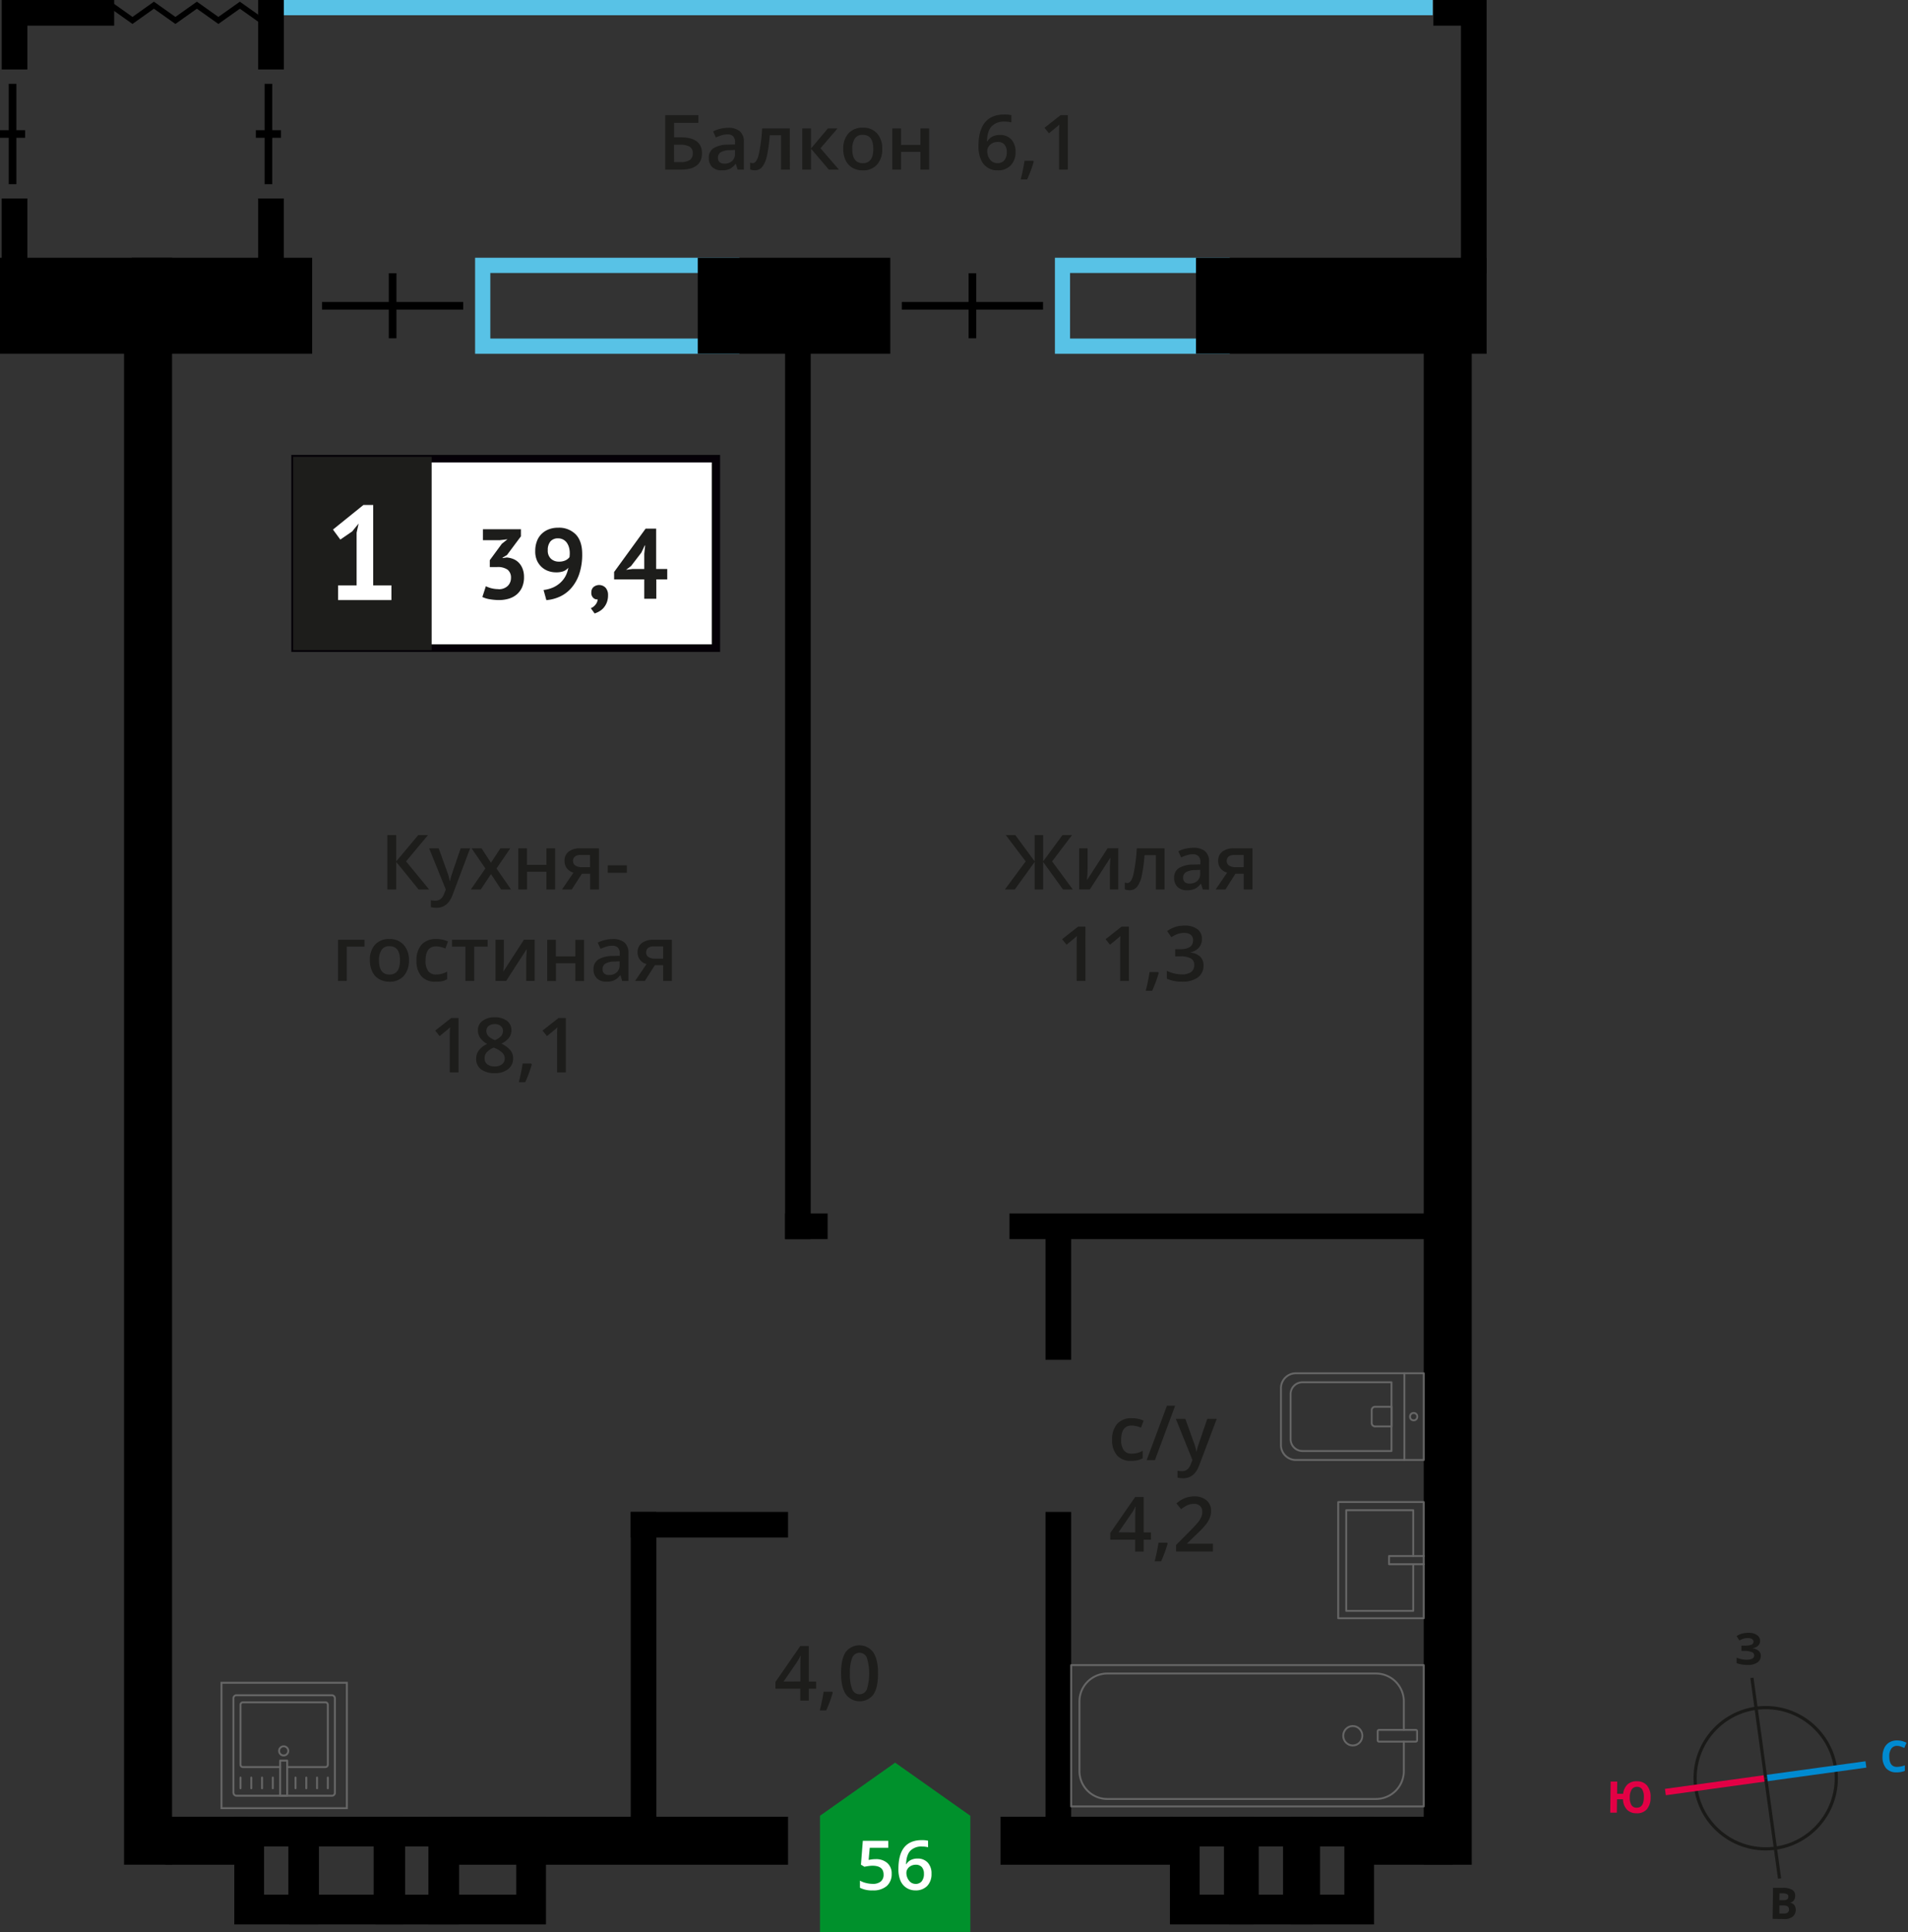 <svg xmlns="http://www.w3.org/2000/svg" width="726.31" height="735.31" viewBox="0 0 726.31 735.31">
  <rect x="0" y="0" width="726.31" height="735.31" fill="#333333" stroke="none"/>
  <defs>
    <style>
      .cls-1 {
        fill: #58c2e6;
      }

      .cls-13, .cls-14, .cls-15, .cls-16, .cls-2, .cls-3, .cls-4, .cls-5, .cls-7 {
        fill: none;
      }

      .cls-2 {
        stroke: #58c2e6;
        stroke-width: 5.8px;
      }

      .cls-2, .cls-3, .cls-7 {
        stroke-miterlimit: 10;
      }

      .cls-3, .cls-7 {
        stroke: #000;
      }

      .cls-3 {
        stroke-width: 2.18px;
      }

      .cls-4, .cls-5 {
        stroke: #666;
        stroke-linecap: round;
        stroke-linejoin: round;
      }

      .cls-4 {
        stroke-width: 0.72px;
      }

      .cls-5 {
        stroke-width: 0.73px;
      }

      .cls-6 {
        fill: #666;
      }

      .cls-7 {
        stroke-width: 2.9px;
      }

      .cls-11, .cls-8 {
        fill: #1d1d1b;
      }

      .cls-9 {
        fill: #fff;
      }

      .cls-10 {
        fill: #050007;
      }

      .cls-11 {
        stroke: #1d1d1b;
        stroke-width: 1.45px;
      }

      .cls-11, .cls-14, .cls-15, .cls-16 {
        stroke-miterlimit: 22.93;
      }

      .cls-12 {
        fill: #00912c;
        fill-rule: evenodd;
      }

      .cls-13, .cls-16 {
        stroke: #1a1a18;
      }

      .cls-13 {
        stroke-miterlimit: 22.93;
        stroke-width: 1.22px;
      }

      .cls-14 {
        stroke: #008ad1;
        stroke-width: 2.44px;
      }

      .cls-15 {
        stroke: #e30045;
        stroke-width: 2.44px;
      }

      .cls-16 {
        stroke-width: 1.22px;
      }

      .cls-17 {
        isolation: isolate;
      }

      .cls-18 {
        fill: #008ad1;
      }

      .cls-19 {
        fill: #e30045;
      }

      .cls-20 {
        fill: #1a1a18;
      }
    </style>
  </defs>
  <g id="Layer_8" data-name="Layer 8">
    <g>
      <path class="cls-1" d="M275.65,103.9v24.95h-89V103.9h89m5.8-5.8H180.85v36.55h100.6V98.1Z"/>
      <path class="cls-1" d="M462.33,103.9v24.95h-55V103.9h55m5.8-5.8H401.57v36.55h66.56V98.1Z"/>
      <line class="cls-2" x1="102.93" y1="2.9" x2="545.38" y2="2.9"/>
      <rect x="508.99" y="47.15" width="104.06" height="9.76" transform="translate(613.05 -508.99) rotate(90)"/>
      <rect x="545.63" width="16.54" height="9.76" transform="translate(1107.8 9.76) rotate(180)"/>
      <rect x="265.62" y="98.1" width="73.28" height="36.54"/>
      <rect x="455.27" y="98.1" width="110.63" height="36.54"/>
      <rect y="98.1" width="65.5" height="36.54"/>
      <rect x="50.13" y="98.1" width="68.69" height="36.54"/>
      <rect x="-7.69" y="8.34" width="26.45" height="9.76" transform="translate(18.76 7.69) rotate(90)"/>
      <rect x="-7.69" y="83.9" width="26.45" height="9.76" transform="translate(94.31 83.24) rotate(90)"/>
      <rect x="89.93" y="8.34" width="26.45" height="9.76" transform="translate(116.38 -89.93) rotate(90)"/>
      <rect x="89.93" y="83.9" width="26.45" height="9.76" transform="translate(191.93 -14.38) rotate(90)"/>
      <rect x="3.91" width="39.56" height="9.76" transform="translate(47.37 9.76) rotate(180)"/>
      <rect x="131.56" y="294.54" width="344.35" height="9.76" transform="translate(4.31 603.16) rotate(-90)"/>
      <rect x="298.85" y="461.84" width="16.2" height="9.76" transform="translate(613.9 933.44) rotate(180)"/>
      <rect x="240.1" y="575.43" width="59.88" height="9.76" transform="translate(540.08 1160.62) rotate(180)"/>
      <rect x="376.92" y="486.7" width="51.92" height="9.76" transform="translate(-88.71 894.46) rotate(-90)"/>
      <rect x="340.81" y="632.61" width="124.13" height="9.76" transform="translate(-234.62 1040.37) rotate(-90)"/>
      <rect x="182.92" y="632.61" width="124.13" height="9.76" transform="translate(-392.51 882.48) rotate(-90)"/>
      <rect x="384.28" y="461.84" width="161.32" height="9.76" transform="translate(929.87 933.44) rotate(180)"/>
      <rect x="-248.13" y="396.09" width="608.97" height="18.27" transform="translate(461.58 348.86) rotate(90)"/>
      <rect x="245.75" y="395.22" width="610.71" height="18.27" transform="translate(955.46 -146.75) rotate(90)"/>
      <rect x="517.36" y="691.44" width="35.67" height="18.27" transform="translate(1070.38 1401.15) rotate(180)"/>
      <rect x="380.84" y="691.44" width="65.64" height="18.27" transform="translate(827.33 1401.15) rotate(180)"/>
      <rect x="62.93" y="691.44" width="31.48" height="18.27" transform="translate(157.35 1401.15) rotate(180)"/>
      <rect x="171.59" y="691.44" width="128.39" height="18.27" transform="translate(471.57 1401.15) rotate(180)"/>
      <polyline class="cls-3" points="42.26 1.98 50.43 7.78 58.6 1.98 66.77 7.78 74.95 1.98 83.13 7.78 91.31 1.98 99.49 7.78"/>
      <g>
        <g>
          <rect class="cls-4" x="447.97" y="593.53" width="53.79" height="134.21" transform="translate(-185.77 1135.5) rotate(-90)"/>
          <rect class="cls-4" x="529.7" y="653.13" width="4.48" height="15" rx="0.49" transform="translate(-128.69 1192.57) rotate(-90)"/>
          <path class="cls-4" d="M534.39,662.88V674a10.62,10.62,0,0,1-10.54,10.69H421.45A10.62,10.62,0,0,1,410.91,674V647.63a10.62,10.62,0,0,1,10.54-10.69h102.4a10.62,10.62,0,0,1,10.54,10.69v10.76"/>
          <ellipse class="cls-4" cx="514.96" cy="660.63" rx="3.64" ry="3.7"/>
        </g>
        <g>
          <path class="cls-4" d="M487.59,522.68h48.68a5.69,5.69,0,0,1,5.69,5.69V550a5.69,5.69,0,0,1-5.69,5.69H487.59a0,0,0,0,1,0,0v-33A0,0,0,0,1,487.59,522.68Z" transform="translate(1029.57 1078.35) rotate(180)"/>
          <path class="cls-4" d="M491.28,526.1h33.89a4.51,4.51,0,0,1,4.51,4.51v17.14a4.51,4.51,0,0,1-4.51,4.51H491.28a0,0,0,0,1,0,0V526.1A0,0,0,0,1,491.28,526.1Z" transform="translate(1020.97 1078.35) rotate(180)"/>
          <path class="cls-4" d="M522.15,535.45h6.24a1.29,1.29,0,0,1,1.29,1.29v4.9a1.29,1.29,0,0,1-1.29,1.29h-6.24a0,0,0,0,1,0,0v-7.48A0,0,0,0,1,522.15,535.45Z" transform="translate(1051.84 1078.35) rotate(180)"/>
          <ellipse class="cls-4" cx="538.13" cy="539.18" rx="1.38" ry="1.4"/>
          <line class="cls-4" x1="534.59" y1="555.69" x2="534.59" y2="522.67"/>
        </g>
        <g>
          <rect class="cls-4" x="509.4" y="571.67" width="32.56" height="44.23" transform="translate(1051.37 1187.57) rotate(180)"/>
          <polyline class="cls-4" points="541.97 592.23 528.76 592.23 528.76 595.34 541.97 595.34"/>
          <polyline class="cls-4" points="537.97 592.23 537.97 574.78 512.47 574.78 512.47 613.1 537.97 613.1 537.97 595.34"/>
        </g>
      </g>
      <g>
        <g>
          <rect class="cls-5" x="88.85" y="645.21" width="38.63" height="38.24" rx="1.09" transform="translate(216.34 1328.66) rotate(180)"/>
          <path class="cls-5" d="M106.64,672.54H92.47a.92.92,0,0,1-.92-.92V648.83a.92.92,0,0,1,.92-.93h31.4a.92.92,0,0,1,.92.93v22.79a.92.92,0,0,1-.92.92H109.33"/>
          <circle class="cls-5" cx="107.99" cy="666.39" r="1.75"/>
          <rect class="cls-5" x="106.64" y="670.07" width="2.69" height="13.38" transform="translate(215.97 1353.53) rotate(180)"/>
          <line class="cls-5" x1="124.79" y1="680.62" x2="124.79" y2="676.53"/>
          <line class="cls-5" x1="120.69" y1="680.62" x2="120.69" y2="676.53"/>
          <line class="cls-5" x1="116.59" y1="680.62" x2="116.59" y2="676.53"/>
          <line class="cls-5" x1="112.49" y1="680.62" x2="112.49" y2="676.53"/>
          <line class="cls-5" x1="103.85" y1="680.62" x2="103.85" y2="676.53"/>
          <line class="cls-5" x1="99.75" y1="680.62" x2="99.75" y2="676.53"/>
          <line class="cls-5" x1="95.65" y1="680.62" x2="95.65" y2="676.53"/>
          <line class="cls-5" x1="91.55" y1="680.62" x2="91.55" y2="676.53"/>
        </g>
        <path class="cls-6" d="M131.67,640.83v47h-47v-47h47m.73-.73H83.94v48.46H132.4V640.1Z"/>
      </g>
      <path d="M142.24,702.75v18.36H121.41V702.75h20.83m11.31-11.31H110.1v41h43.45v-41Z"/>
      <path d="M163.46,702.75v18.36h-9.25V702.75h9.25m11.31-11.31H142.9v41h31.87v-41Z"/>
      <path d="M109.77,702.75v18.36h-9.25V702.75h9.25m11.31-11.31H89.2v41h31.88v-41Z"/>
      <path d="M465.92,702.75v18.36h-9.26V702.75h9.26m11.31-11.31H445.35v41h31.88v-41Z"/>
      <path d="M196.52,702.75v18.36H174.39V702.75h22.13m11.31-11.31H163.08v41h44.75v-41Z"/>
      <path d="M488.41,702.75v18.36h-9.25V702.75h9.25m11.31-11.31H467.85v41h31.87v-41Z"/>
      <path d="M511.74,702.75v18.36h-9.25V702.75h9.25m11.31-11.31H491.18v41h31.87v-41Z"/>
      <g>
        <line class="cls-7" x1="4.78" y1="31.9" x2="4.78" y2="70.1"/>
        <line class="cls-7" x1="9.56" y1="51" y2="51"/>
      </g>
      <g>
        <line class="cls-7" x1="102.18" y1="31.9" x2="102.18" y2="70.1"/>
        <line class="cls-7" x1="106.96" y1="51" x2="97.4" y2="51"/>
      </g>
      <g>
        <line class="cls-7" x1="149.46" y1="103.99" x2="149.46" y2="128.76"/>
        <line class="cls-7" x1="176.34" y1="116.38" x2="122.58" y2="116.38"/>
      </g>
      <g>
        <line class="cls-7" x1="370.17" y1="103.99" x2="370.17" y2="128.76"/>
        <line class="cls-7" x1="397.05" y1="116.38" x2="343.29" y2="116.38"/>
      </g>
      <g>
        <path class="cls-8" d="M267.21,58.32q0,6.23-8,6.23h-6V43.84h12.64v2.91h-9.25v5.51h2.46Q267.21,52.26,267.21,58.32ZM256.59,61.7H259a6.2,6.2,0,0,0,3.57-.8,2.92,2.92,0,0,0,1.14-2.58,2.74,2.74,0,0,0-1.14-2.47,7.55,7.55,0,0,0-4-.76h-2Z"/>
        <path class="cls-8" d="M280.78,64.55l-.67-2.18H280a6.6,6.6,0,0,1-2.28,1.95,7.33,7.33,0,0,1-3,.51,5,5,0,0,1-3.6-1.24,4.65,4.65,0,0,1-1.3-3.53,4.14,4.14,0,0,1,1.8-3.65,10.34,10.34,0,0,1,5.48-1.35l2.71-.08v-.84a3.18,3.18,0,0,0-.7-2.24,2.87,2.87,0,0,0-2.18-.75,7.44,7.44,0,0,0-2.31.36,17,17,0,0,0-2.12.83L271.47,50a11.69,11.69,0,0,1,2.79-1,13,13,0,0,1,2.86-.35,6.74,6.74,0,0,1,4.51,1.31A5.08,5.08,0,0,1,283.16,54V64.55Zm-5-2.27a4.09,4.09,0,0,0,2.91-1,3.67,3.67,0,0,0,1.1-2.84V57.07l-2,.09a6.77,6.77,0,0,0-3.42.78,2.39,2.39,0,0,0-1.07,2.15,2.1,2.1,0,0,0,.62,1.62A2.7,2.7,0,0,0,275.82,62.28Z"/>
        <path class="cls-8" d="M300.68,64.55h-3.36V51.49H293a53.68,53.68,0,0,1-1.07,7.88,10.21,10.21,0,0,1-1.76,4.13,3.46,3.46,0,0,1-2.81,1.3,4.64,4.64,0,0,1-1.82-.31v-2.6a3,3,0,0,0,1,.2c1,0,1.73-1.09,2.28-3.26a61,61,0,0,0,1.29-9.94h10.53Z"/>
        <path class="cls-8" d="M315.15,48.89h3.65l-6.47,7.54,7,8.12h-3.83l-6.77-7.95v7.95h-3.33V48.89h3.33v7.6Z"/>
        <path class="cls-8" d="M335.83,56.69a8.57,8.57,0,0,1-2,6,7,7,0,0,1-5.48,2.15,7.49,7.49,0,0,1-3.88-1A6.54,6.54,0,0,1,321.9,61a9.72,9.72,0,0,1-.9-4.3A8.52,8.52,0,0,1,323,50.74a7.12,7.12,0,0,1,5.51-2.14,6.89,6.89,0,0,1,5.38,2.19A8.48,8.48,0,0,1,335.83,56.69Zm-11.4,0q0,5.41,4,5.42t4-5.42q0-5.37-4-5.37a3.4,3.4,0,0,0-3,1.39A7.05,7.05,0,0,0,324.43,56.69Z"/>
        <path class="cls-8" d="M343,48.89v6.28h7.38V48.89h3.32V64.55h-3.32V57.8H343v6.75h-3.33V48.89Z"/>
        <path class="cls-8" d="M372.46,55.73q0-12.15,9.9-12.15a12.38,12.38,0,0,1,2.64.24v2.77a9.34,9.34,0,0,0-2.5-.31,6.57,6.57,0,0,0-5,1.78q-1.67,1.78-1.81,5.73h.17A4.58,4.58,0,0,1,377.73,52a6,6,0,0,1,2.83-.63A5.63,5.63,0,0,1,385,53.11a6.69,6.69,0,0,1,1.58,4.69,7.11,7.11,0,0,1-1.82,5.14,6.59,6.59,0,0,1-5,1.89,6.59,6.59,0,0,1-6.39-4.18A12.39,12.39,0,0,1,372.46,55.73Zm7.23,6.36A3.25,3.25,0,0,0,382.33,61a4.84,4.84,0,0,0,.92-3.16,4.17,4.17,0,0,0-.87-2.8,3.24,3.24,0,0,0-2.61-1,4.25,4.25,0,0,0-2,.46,3.66,3.66,0,0,0-1.43,1.26,3,3,0,0,0-.53,1.64,5.2,5.2,0,0,0,1.09,3.36A3.38,3.38,0,0,0,379.69,62.09Z"/>
        <path class="cls-8" d="M393.52,61.5A47,47,0,0,1,391,68.29h-2.45A69.93,69.93,0,0,0,390,61.18h3.27Z"/>
        <path class="cls-8" d="M406.48,64.55h-3.33V51.18c0-1.59,0-2.86.12-3.79q-.33.33-.81.75c-.31.27-1.37,1.14-3.17,2.6l-1.68-2.11,6.09-4.79h2.78Z"/>
      </g>
      <g>
        <path class="cls-8" d="M310.67,642.72h-2.79v4.52h-3.24v-4.52h-9.46v-2.56l9.46-13.68h3.24V640h2.79Zm-6-2.76v-5.2c0-1.85,0-3.36.14-4.54h-.12a15.9,15.9,0,0,1-1.24,2.26L298.28,640Z"/>
        <path class="cls-8" d="M317,644.2a47.37,47.37,0,0,1-2.49,6.78h-2.45a69.93,69.93,0,0,0,1.46-7.11h3.27Z"/>
        <path class="cls-8" d="M334.23,636.89c0,3.6-.57,6.27-1.73,8a6.55,6.55,0,0,1-10.54-.08c-1.19-1.8-1.79-4.45-1.79-7.93q0-5.49,1.74-8.08a6.55,6.55,0,0,1,10.54.12Q334.24,631.65,334.23,636.89Zm-10.69,0a15.13,15.13,0,0,0,.87,6.05,3,3,0,0,0,5.58,0,20.84,20.84,0,0,0,0-12,3,3,0,0,0-5.58,0A15.22,15.22,0,0,0,323.54,636.89Z"/>
      </g>
      <g>
        <path class="cls-8" d="M430.61,556a6.83,6.83,0,0,1-5.4-2.08,8.6,8.6,0,0,1-1.85-5.95,8.72,8.72,0,0,1,1.93-6.08,7.19,7.19,0,0,1,5.59-2.12,10.52,10.52,0,0,1,4.46.92l-1,2.68a10,10,0,0,0-3.48-.82c-2.71,0-4.07,1.79-4.07,5.39a6.42,6.42,0,0,0,1,4,3.49,3.49,0,0,0,3,1.32,8.46,8.46,0,0,0,4.21-1.1V555a6.5,6.5,0,0,1-1.9.75A11.56,11.56,0,0,1,430.61,556Z"/>
        <path class="cls-8" d="M447.35,535l-7.71,20.71H436.5L444.22,535Z"/>
        <path class="cls-8" d="M447.59,540h3.62l3.19,8.88a17,17,0,0,1,1,3.57h.12a14.89,14.89,0,0,1,.46-1.89q.35-1.11,3.6-10.56h3.6l-6.7,17.75c-1.22,3.26-3.25,4.88-6.09,4.88a9.57,9.57,0,0,1-2.15-.24v-2.63a8,8,0,0,0,1.71.17c1.61,0,2.73-.93,3.39-2.79l.58-1.47Z"/>
        <path class="cls-8" d="M438.14,586h-2.79v4.52h-3.24V586h-9.46v-2.56l9.46-13.68h3.24v13.48h2.79Zm-6-2.76V578c0-1.85.05-3.36.14-4.54h-.11a16.1,16.1,0,0,1-1.25,2.26l-5.14,7.48Z"/>
        <path class="cls-8" d="M444.49,587.46a48.89,48.89,0,0,1-2.5,6.78h-2.45a67.3,67.3,0,0,0,1.46-7.11h3.27Z"/>
        <path class="cls-8" d="M461.71,590.5h-14V588l5.34-5.37a46.49,46.49,0,0,0,3.14-3.43,8.12,8.12,0,0,0,1.12-1.91,5,5,0,0,0,.36-1.91,2.93,2.93,0,0,0-.84-2.21,3.23,3.23,0,0,0-2.33-.8,6.31,6.31,0,0,0-2.31.43,11.4,11.4,0,0,0-2.57,1.59l-1.79-2.19a11.35,11.35,0,0,1,3.35-2.07,9.74,9.74,0,0,1,3.47-.61,6.79,6.79,0,0,1,4.63,1.51,5.09,5.09,0,0,1,1.74,4,7,7,0,0,1-.5,2.67,10.68,10.68,0,0,1-1.54,2.59,35.53,35.53,0,0,1-3.46,3.62l-3.6,3.49v.14h9.83Z"/>
      </g>
      <g>
        <path class="cls-8" d="M390.44,327.84l-7.57-10h3.63l7.36,10v-10h3.22v10l7.36-10h3.63l-7.57,10,7.89,10.7h-3.74l-7.57-10.49v10.49h-3.22V328.05l-7.57,10.49h-3.77Z"/>
        <path class="cls-8" d="M414,322.88v8c0,.93-.08,2.31-.23,4.12l7.86-12.15h4.07v15.66h-3.21v-7.89c0-.43,0-1.13.08-2.11s.1-1.68.14-2.12l-7.84,12.12H410.8V322.88Z"/>
        <path class="cls-8" d="M443.3,338.54H440V325.48h-4.32a54.88,54.88,0,0,1-1.07,7.88,10.22,10.22,0,0,1-1.76,4.13A3.48,3.48,0,0,1,430,338.8a4.65,4.65,0,0,1-1.83-.32v-2.6a3,3,0,0,0,1,.2c1,0,1.72-1.09,2.27-3.25a60,60,0,0,0,1.3-9.95H443.3Z"/>
        <path class="cls-8" d="M457.86,338.54l-.67-2.18h-.11a6.43,6.43,0,0,1-2.28,1.95,7.28,7.28,0,0,1-2.94.51,5,5,0,0,1-3.61-1.24,4.68,4.68,0,0,1-1.29-3.53,4.15,4.15,0,0,1,1.79-3.65,10.43,10.43,0,0,1,5.48-1.35l2.71-.08v-.84a3.13,3.13,0,0,0-.7-2.24,2.84,2.84,0,0,0-2.17-.75,7.35,7.35,0,0,0-2.31.36,16.51,16.51,0,0,0-2.13.83L448.56,324a11.29,11.29,0,0,1,2.79-1,12.86,12.86,0,0,1,2.86-.34,6.78,6.78,0,0,1,4.51,1.3,5.11,5.11,0,0,1,1.52,4.09v10.55Zm-5-2.26a4.1,4.1,0,0,0,2.91-1,3.63,3.63,0,0,0,1.1-2.84v-1.36l-2,.09a6.87,6.87,0,0,0-3.42.79,2.38,2.38,0,0,0-1.07,2.14,2.1,2.1,0,0,0,.62,1.62A2.7,2.7,0,0,0,452.9,336.28Z"/>
        <path class="cls-8" d="M466.49,338.54h-3.73l4.36-6.41a4.73,4.73,0,0,1-2.49-1.63,4.58,4.58,0,0,1-.91-2.89,4.19,4.19,0,0,1,1.59-3.48,6.84,6.84,0,0,1,4.33-1.25h7.14v15.66h-3.34v-6h-3.16Zm.48-10.9a2,2,0,0,0,.91,1.8,4.43,4.43,0,0,0,2.46.61h3.1V325.4h-3.63a3.34,3.34,0,0,0-2.1.58A2,2,0,0,0,467,327.64Z"/>
        <path class="cls-8" d="M413.18,373.35h-3.33V360c0-1.6,0-2.86.12-3.8a10.48,10.48,0,0,1-.81.75c-.31.28-1.37,1.14-3.17,2.61l-1.68-2.11,6.09-4.79h2.78Z"/>
        <path class="cls-8" d="M429.73,373.35h-3.32V360c0-1.6,0-2.86.11-3.8a10.18,10.18,0,0,1-.8.75c-.32.28-1.38,1.14-3.18,2.61l-1.67-2.11,6.09-4.79h2.77Z"/>
        <path class="cls-8" d="M441.08,370.3a47.72,47.72,0,0,1-2.49,6.78h-2.45a69,69,0,0,0,1.45-7.1h3.28Z"/>
        <path class="cls-8" d="M457.52,357.4a4.79,4.79,0,0,1-1.15,3.28,5.76,5.76,0,0,1-3.22,1.76v.11a6.22,6.22,0,0,1,3.73,1.56,4.42,4.42,0,0,1,1.25,3.29A5.46,5.46,0,0,1,456,372a9.69,9.69,0,0,1-6,1.62,13.47,13.47,0,0,1-5.81-1.12v-3a13.84,13.84,0,0,0,2.79,1,12.37,12.37,0,0,0,2.83.35,6,6,0,0,0,3.6-.89,3.25,3.25,0,0,0,1.19-2.76,2.63,2.63,0,0,0-1.32-2.44,8.41,8.41,0,0,0-4.13-.78h-1.8v-2.7h1.82q5,0,5-3.43a2.53,2.53,0,0,0-.86-2.05,3.92,3.92,0,0,0-2.55-.72,7.47,7.47,0,0,0-2.27.33,10.79,10.79,0,0,0-2.58,1.29l-1.62-2.32a10.82,10.82,0,0,1,6.61-2.1,7.87,7.87,0,0,1,4.89,1.35A4.41,4.41,0,0,1,457.52,357.4Z"/>
      </g>
      <g>
        <path class="cls-8" d="M163.36,338.54h-4l-8.53-10.49v10.49h-3.38v-20.7h3.38v10l8.38-10h3.71l-8.35,10Z"/>
        <path class="cls-8" d="M163.36,322.88H167l3.19,8.88a16.73,16.73,0,0,1,1,3.57h.11a15.15,15.15,0,0,1,.47-1.89q.34-1.11,3.6-10.56h3.59l-6.69,17.74q-1.83,4.89-6.09,4.89a9.66,9.66,0,0,1-2.16-.24v-2.63a8.12,8.12,0,0,0,1.72.16c1.6,0,2.73-.92,3.38-2.79l.58-1.47Z"/>
        <path class="cls-8" d="M184.77,330.54l-5.26-7.66h3.8l3.57,5.48,3.6-5.48h3.76L189,330.54l5.54,8h-3.77l-3.86-5.86L183,338.54h-3.77Z"/>
        <path class="cls-8" d="M200.59,322.88v6.29H208v-6.29h3.32v15.66H208v-6.75h-7.38v6.75h-3.33V322.88Z"/>
        <path class="cls-8" d="M217.65,338.54h-3.72l4.36-6.41a4.69,4.69,0,0,1-2.49-1.63,4.52,4.52,0,0,1-.91-2.89,4.19,4.19,0,0,1,1.59-3.48,6.82,6.82,0,0,1,4.33-1.25H228v15.66h-3.34v-6h-3.16Zm.48-10.9a2,2,0,0,0,.92,1.8,4.42,4.42,0,0,0,2.45.61h3.11V325.4H221a3.3,3.3,0,0,0-2.1.58A2,2,0,0,0,218.13,327.64Z"/>
        <path class="cls-8" d="M231.35,332.18v-2.83h7.28v2.83Z"/>
        <path class="cls-8" d="M138.75,357.68v2.61H132v13.06h-3.33V357.68Z"/>
        <path class="cls-8" d="M155.66,365.49a8.57,8.57,0,0,1-2,6,7.07,7.07,0,0,1-5.48,2.15,7.52,7.52,0,0,1-3.88-1,6.52,6.52,0,0,1-2.59-2.85,9.61,9.61,0,0,1-.91-4.3,8.52,8.52,0,0,1,1.95-5.95,7.08,7.08,0,0,1,5.51-2.14,6.92,6.92,0,0,1,5.39,2.19A8.45,8.45,0,0,1,155.66,365.49Zm-11.4,0c0,3.61,1.33,5.42,4,5.42s4-1.81,4-5.42-1.33-5.37-4-5.37a3.4,3.4,0,0,0-3,1.39A7,7,0,0,0,144.26,365.49Z"/>
        <path class="cls-8" d="M165.8,373.63a6.83,6.83,0,0,1-5.4-2.08,8.6,8.6,0,0,1-1.85-5.95,8.74,8.74,0,0,1,1.93-6.08,7.19,7.19,0,0,1,5.59-2.12,10.52,10.52,0,0,1,4.46.92l-1,2.68a10,10,0,0,0-3.48-.82c-2.71,0-4.06,1.79-4.06,5.39a6.42,6.42,0,0,0,1,4,3.49,3.49,0,0,0,3,1.32,8.46,8.46,0,0,0,4.21-1.1v2.9a6.5,6.5,0,0,1-1.9.75A11.56,11.56,0,0,1,165.8,373.63Z"/>
        <path class="cls-8" d="M185.61,357.68v2.61h-5.1v13.06h-3.34V360.29h-5.1v-2.61Z"/>
        <path class="cls-8" d="M191.81,357.68v8c0,.94-.07,2.31-.22,4.12l7.86-12.15h4.06v15.67h-3.2v-7.89c0-.44,0-1.14.08-2.11s.09-1.68.13-2.13l-7.83,12.13h-4.06V357.68Z"/>
        <path class="cls-8" d="M211.58,357.68V364H219v-6.29h3.33v15.67H219v-6.76h-7.38v6.76h-3.32V357.68Z"/>
        <path class="cls-8" d="M236.85,373.35l-.67-2.18h-.11a6.46,6.46,0,0,1-2.28,1.94,7.15,7.15,0,0,1-2.95.52,5,5,0,0,1-3.6-1.25,4.66,4.66,0,0,1-1.3-3.52,4.15,4.15,0,0,1,1.8-3.66,10.35,10.35,0,0,1,5.48-1.34l2.71-.09v-.83a3.22,3.22,0,0,0-.7-2.25,2.9,2.9,0,0,0-2.18-.74,7.74,7.74,0,0,0-2.31.35,18.7,18.7,0,0,0-2.12.84l-1.08-2.38a11.69,11.69,0,0,1,2.79-1,13,13,0,0,1,2.86-.35,6.79,6.79,0,0,1,4.52,1.3,5.13,5.13,0,0,1,1.52,4.1v10.55Zm-5-2.27a4.14,4.14,0,0,0,2.91-1,3.68,3.68,0,0,0,1.1-2.84v-1.36l-2,.08a6.87,6.87,0,0,0-3.42.79,2.4,2.4,0,0,0-1.07,2.15,2.12,2.12,0,0,0,.62,1.62A2.7,2.7,0,0,0,231.89,371.08Z"/>
        <path class="cls-8" d="M245.47,373.35h-3.72l4.36-6.42a4.62,4.62,0,0,1-2.49-1.62,4.57,4.57,0,0,1-.91-2.9,4.16,4.16,0,0,1,1.59-3.47,6.78,6.78,0,0,1,4.33-1.26h7.14v15.67h-3.34v-6h-3.16Zm.48-10.91a2,2,0,0,0,.92,1.81,4.43,4.43,0,0,0,2.46.6h3.1V360.2H248.8a3.32,3.32,0,0,0-2.1.59A2,2,0,0,0,246,362.44Z"/>
        <path class="cls-8" d="M174.54,408.15h-3.33V394.78c0-1.59,0-2.86.11-3.79-.22.22-.48.47-.8.75s-1.37,1.14-3.18,2.6l-1.67-2.11,6.09-4.78h2.78Z"/>
        <path class="cls-8" d="M188.32,387.18a7.36,7.36,0,0,1,4.66,1.35,4.38,4.38,0,0,1,1.71,3.62q0,3.18-3.83,5.07a9.93,9.93,0,0,1,3.47,2.56,4.87,4.87,0,0,1,1,3,5,5,0,0,1-1.89,4.11,7.78,7.78,0,0,1-5.1,1.54,8.33,8.33,0,0,1-5.22-1.44,4.88,4.88,0,0,1-1.86-4.09,5.24,5.24,0,0,1,1-3.11,8.21,8.21,0,0,1,3.18-2.46,7.89,7.89,0,0,1-2.7-2.39,5.14,5.14,0,0,1-.81-2.83,4.26,4.26,0,0,1,1.77-3.59A7.41,7.41,0,0,1,188.32,387.18Zm-3.84,15.6a2.73,2.73,0,0,0,1,2.29,4.45,4.45,0,0,0,2.81.82,4.35,4.35,0,0,0,2.84-.85,2.82,2.82,0,0,0,1-2.28,2.9,2.9,0,0,0-.94-2.1,8.79,8.79,0,0,0-2.83-1.76l-.41-.18a7.26,7.26,0,0,0-2.69,1.81A3.38,3.38,0,0,0,184.48,402.78Zm3.81-13a3.47,3.47,0,0,0-2.28.7,2.32,2.32,0,0,0-.87,1.91,2.67,2.67,0,0,0,.32,1.31,3.42,3.42,0,0,0,.9,1.06,11.29,11.29,0,0,0,2,1.14,6.57,6.57,0,0,0,2.4-1.58,2.89,2.89,0,0,0,.7-1.93,2.32,2.32,0,0,0-.87-1.91A3.56,3.56,0,0,0,188.29,389.74Z"/>
        <path class="cls-8" d="M202.44,405.11a48.89,48.89,0,0,1-2.5,6.78h-2.45a69.93,69.93,0,0,0,1.46-7.11h3.27Z"/>
        <path class="cls-8" d="M215.39,408.15h-3.32V394.78c0-1.59,0-2.86.11-3.79-.22.22-.49.47-.8.75s-1.38,1.14-3.18,2.6l-1.67-2.11,6.09-4.78h2.77Z"/>
      </g>
      <g>
        <rect class="cls-9" x="112.33" y="174.58" width="158.65" height="72.12"/>
        <path class="cls-10" d="M271,176H114.06v69.25H271Zm-158.48-2.87H274.12v75H110.9v-75Z"/>
        <rect class="cls-11" x="112.33" y="174.58" width="51.27" height="72.12"/>
        <g>
          <path class="cls-8" d="M189.7,224.25a4.81,4.81,0,0,0,3.58-1.25,4.17,4.17,0,0,0,1.23-3,3.83,3.83,0,0,0-1.28-3.18,6.53,6.53,0,0,0-4.06-1h-2.72v-2.62l4.58-6.24,2.16-1.71-3,.35h-6.36v-4.17H198.3v2.69L193,211.22l-1.67,1v.19l1.59-.23a8.45,8.45,0,0,1,2.52.6,6.11,6.11,0,0,1,2.08,1.42,6.78,6.78,0,0,1,1.42,2.29,8.53,8.53,0,0,1,.53,3.15,9.33,9.33,0,0,1-.73,3.86,7.73,7.73,0,0,1-2,2.72,8.38,8.38,0,0,1-3.05,1.63,12.9,12.9,0,0,1-3.74.53,20.72,20.72,0,0,1-3.45-.3,9.94,9.94,0,0,1-2.88-.87l1.33-4.09a10.81,10.81,0,0,0,4.84,1.1Z"/>
          <path class="cls-8" d="M203.75,209.67a10.27,10.27,0,0,1,.59-3.56,7.63,7.63,0,0,1,1.7-2.78,8,8,0,0,1,2.73-1.82,9.64,9.64,0,0,1,3.69-.66,8.84,8.84,0,0,1,6.72,2.56c1.62,1.7,2.44,4.18,2.44,7.44a23,23,0,0,1-1.12,7.59,15.83,15.83,0,0,1-3,5.33,12.92,12.92,0,0,1-4.33,3.28,15.51,15.51,0,0,1-5.19,1.36l-1.06-3.86a12.77,12.77,0,0,0,3.71-1,10.41,10.41,0,0,0,2.8-1.88,9.58,9.58,0,0,0,1.91-2.53,10.68,10.68,0,0,0,1-3.05,4.85,4.85,0,0,1-1.95,1.36,8.12,8.12,0,0,1-2.78.38,8.64,8.64,0,0,1-2.86-.49,7.38,7.38,0,0,1-2.53-1.5,7.58,7.58,0,0,1-1.82-2.53A8.6,8.6,0,0,1,203.75,209.67Zm4.77-.26a4.15,4.15,0,0,0,1.21,3.25,4.36,4.36,0,0,0,3,1.1,5.69,5.69,0,0,0,2.54-.49,4.14,4.14,0,0,0,1.51-1.21,10.17,10.17,0,0,0,.11-1.52,8.12,8.12,0,0,0-.26-2.08,5.91,5.91,0,0,0-.81-1.82,4,4,0,0,0-3.43-1.74,3.6,3.6,0,0,0-2.88,1.19A5,5,0,0,0,208.52,209.41Z"/>
          <path class="cls-8" d="M225.1,225.46a2.64,2.64,0,0,1,.85-2.05,3.4,3.4,0,0,1,4.6.31,4.12,4.12,0,0,1,.91,2.8,7.44,7.44,0,0,1-.53,2.93,7.06,7.06,0,0,1-1.3,2.05,6.59,6.59,0,0,1-1.67,1.28,9.14,9.14,0,0,1-1.61.7l-1.44-2a4.39,4.39,0,0,0,1.78-1.36,3.54,3.54,0,0,0,.83-2,2,2,0,0,1-1.64-.53A2.55,2.55,0,0,1,225.1,225.46Z"/>
          <path class="cls-8" d="M254,220.5h-4.17v7.38h-4.58V220.5H233.77v-2.8l12-16.51h4v15.37H254Zm-8.75-9.73.34-3.18h-.15l-1.29,2.72-3.93,5.12-1.9,1.44,2.43-.31h4.5Z"/>
        </g>
        <path class="cls-9" d="M128.69,222.8h7.06V202.72l.77-3.46-2.45,3-4.52,3.1-2.8-3.81,11.6-9.36h3.71V222.8H149v5.59H128.69Z"/>
      </g>
      <g>
        <polygon class="cls-12" points="312.14 691.07 312.15 691.07 326.45 680.97 340.75 670.86 355.06 680.97 369.36 691.07 369.37 691.07 369.37 691.08 369.37 735.3 312.14 735.31 312.14 691.08 312.14 691.07"/>
        <g>
          <path class="cls-9" d="M333.33,707.59a6.41,6.41,0,0,1,4.46,1.49,5.21,5.21,0,0,1,1.64,4.07,6,6,0,0,1-1.86,4.66,7.74,7.74,0,0,1-5.31,1.67,10,10,0,0,1-4.91-1v-2.71a9.36,9.36,0,0,0,2.37.91,10.86,10.86,0,0,0,2.49.31,4.62,4.62,0,0,0,3.08-.9,3.28,3.28,0,0,0,1.06-2.65q0-3.34-4.26-3.34a11.32,11.32,0,0,0-1.48.12c-.58.08-1.1.17-1.54.27l-1.34-.79.72-9.1h9.68v2.67h-7.05l-.42,4.61,1.09-.18A11.55,11.55,0,0,1,333.33,707.59Z"/>
          <path class="cls-9" d="M342,711.29q0-10.93,8.91-10.94a10.73,10.73,0,0,1,2.37.22v2.49a8.46,8.46,0,0,0-2.25-.27,5.9,5.9,0,0,0-4.5,1.6q-1.5,1.61-1.63,5.15H345a4.05,4.05,0,0,1,1.68-1.6,5.39,5.39,0,0,1,2.55-.57,5.06,5.06,0,0,1,3.95,1.56,6,6,0,0,1,1.41,4.22,6.4,6.4,0,0,1-1.63,4.63,6,6,0,0,1-4.47,1.7,6.22,6.22,0,0,1-3.48-1,6.14,6.14,0,0,1-2.28-2.8A11.17,11.17,0,0,1,342,711.29Zm6.5,5.72a2.92,2.92,0,0,0,2.37-1,4.33,4.33,0,0,0,.84-2.85,3.76,3.76,0,0,0-.78-2.52,3,3,0,0,0-2.36-.92,3.83,3.83,0,0,0-1.78.42,3.22,3.22,0,0,0-1.29,1.13,2.69,2.69,0,0,0-.47,1.47,4.73,4.73,0,0,0,1,3A3,3,0,0,0,348.46,717Z"/>
        </g>
      </g>
    </g>
    <g>
      <circle class="cls-13" cx="672.14" cy="676.79" r="26.88"/>
      <line class="cls-14" x1="710.29" y1="671.54" x2="672.12" y2="676.79"/>
      <line class="cls-15" x1="633.96" y1="682.05" x2="672.12" y2="676.79"/>
      <line class="cls-16" x1="666.9" y1="638.6" x2="672.15" y2="676.79"/>
      <line class="cls-16" x1="677.42" y1="714.95" x2="672.15" y2="676.79"/>
      <g class="cls-17">
        <path class="cls-18" d="M722.2,664.48a2.57,2.57,0,0,0-2.2,1,4.93,4.93,0,0,0-.82,3q0,4,2.92,4a9.38,9.38,0,0,0,3-.59l0,2.11a8.47,8.47,0,0,1-3.25.56,5,5,0,0,1-3.93-1.62,6.64,6.64,0,0,1-1.31-4.51,7.38,7.38,0,0,1,.72-3.22,4.84,4.84,0,0,1,1.95-2.1,5.72,5.72,0,0,1,3-.7,7.88,7.88,0,0,1,3.45.88l-.83,2a13.9,13.9,0,0,0-1.33-.56A3.92,3.92,0,0,0,722.2,664.48Z"/>
      </g>
      <g class="cls-17">
        <path class="cls-19" d="M628.32,684.11a6.72,6.72,0,0,1-1.42,4.49,4.86,4.86,0,0,1-3.93,1.53,4.94,4.94,0,0,1-3.66-1.39,6,6,0,0,1-1.5-3.94l-2.27,0-.07,5.1-2.5,0,.15-11.83,2.51,0-.06,4.63,2.31,0a5.6,5.6,0,0,1,1.66-3.55,5,5,0,0,1,3.61-1.2A4.84,4.84,0,0,1,627,679.6,6.68,6.68,0,0,1,628.32,684.11Zm-7.93-.1a5.3,5.3,0,0,0,.64,3,2.25,2.25,0,0,0,2,1c1.79,0,2.7-1.29,2.73-3.95a5.46,5.46,0,0,0-.62-3,2.23,2.23,0,0,0-2-1,2.28,2.28,0,0,0-2,1A5.42,5.42,0,0,0,620.39,684Z"/>
      </g>
      <g class="cls-17">
        <path class="cls-20" d="M674.93,718.5l3.68,0a7,7,0,0,1,3.64.77,2.49,2.49,0,0,1,1.11,2.29,2.94,2.94,0,0,1-.52,1.73,2,2,0,0,1-1.34.8v.08a2.61,2.61,0,0,1,1.61,1,3.43,3.43,0,0,1-.73,4.34,5,5,0,0,1-3.18.87l-4.43-.06Zm2.42,6.71,0,3.08,1.63,0a2.4,2.4,0,0,0,1.53-.38,1.41,1.41,0,0,0,.51-1.2c0-1-.68-1.48-2.08-1.5Zm0-2,1.46,0a2.62,2.62,0,0,0,1.48-.3,1.17,1.17,0,0,0,.47-1,1,1,0,0,0-.48-1,3.25,3.25,0,0,0-1.57-.31l-1.32,0Z"/>
      </g>
      <g class="cls-17">
        <path class="cls-20" d="M670,624.55a2.46,2.46,0,0,1-.84,1.88,4,4,0,0,1-2.2.92v0a4.51,4.51,0,0,1,2.48.94,2.38,2.38,0,0,1,.84,1.92,3,3,0,0,1-1.35,2.56,6.2,6.2,0,0,1-3.67.9,11.33,11.33,0,0,1-4.18-.69l0-2.11a7.73,7.73,0,0,0,1.78.6,9.54,9.54,0,0,0,1.91.23c2,0,3-.54,3-1.7a1.32,1.32,0,0,0-.94-1.22,7.42,7.42,0,0,0-2.83-.45l-1.11,0,0-2,1,0a7.75,7.75,0,0,0,2.73-.32,1.22,1.22,0,0,0,.88-1.17,1.1,1.1,0,0,0-.53-1,2.86,2.86,0,0,0-1.61-.39,6.15,6.15,0,0,0-3.23.92l-1.07-1.69a7.69,7.69,0,0,1,2.16-.95,9.49,9.49,0,0,1,2.52-.28,5.27,5.27,0,0,1,3.07.85A2.51,2.51,0,0,1,670,624.55Z"/>
      </g>
    </g>
  </g>
</svg>
